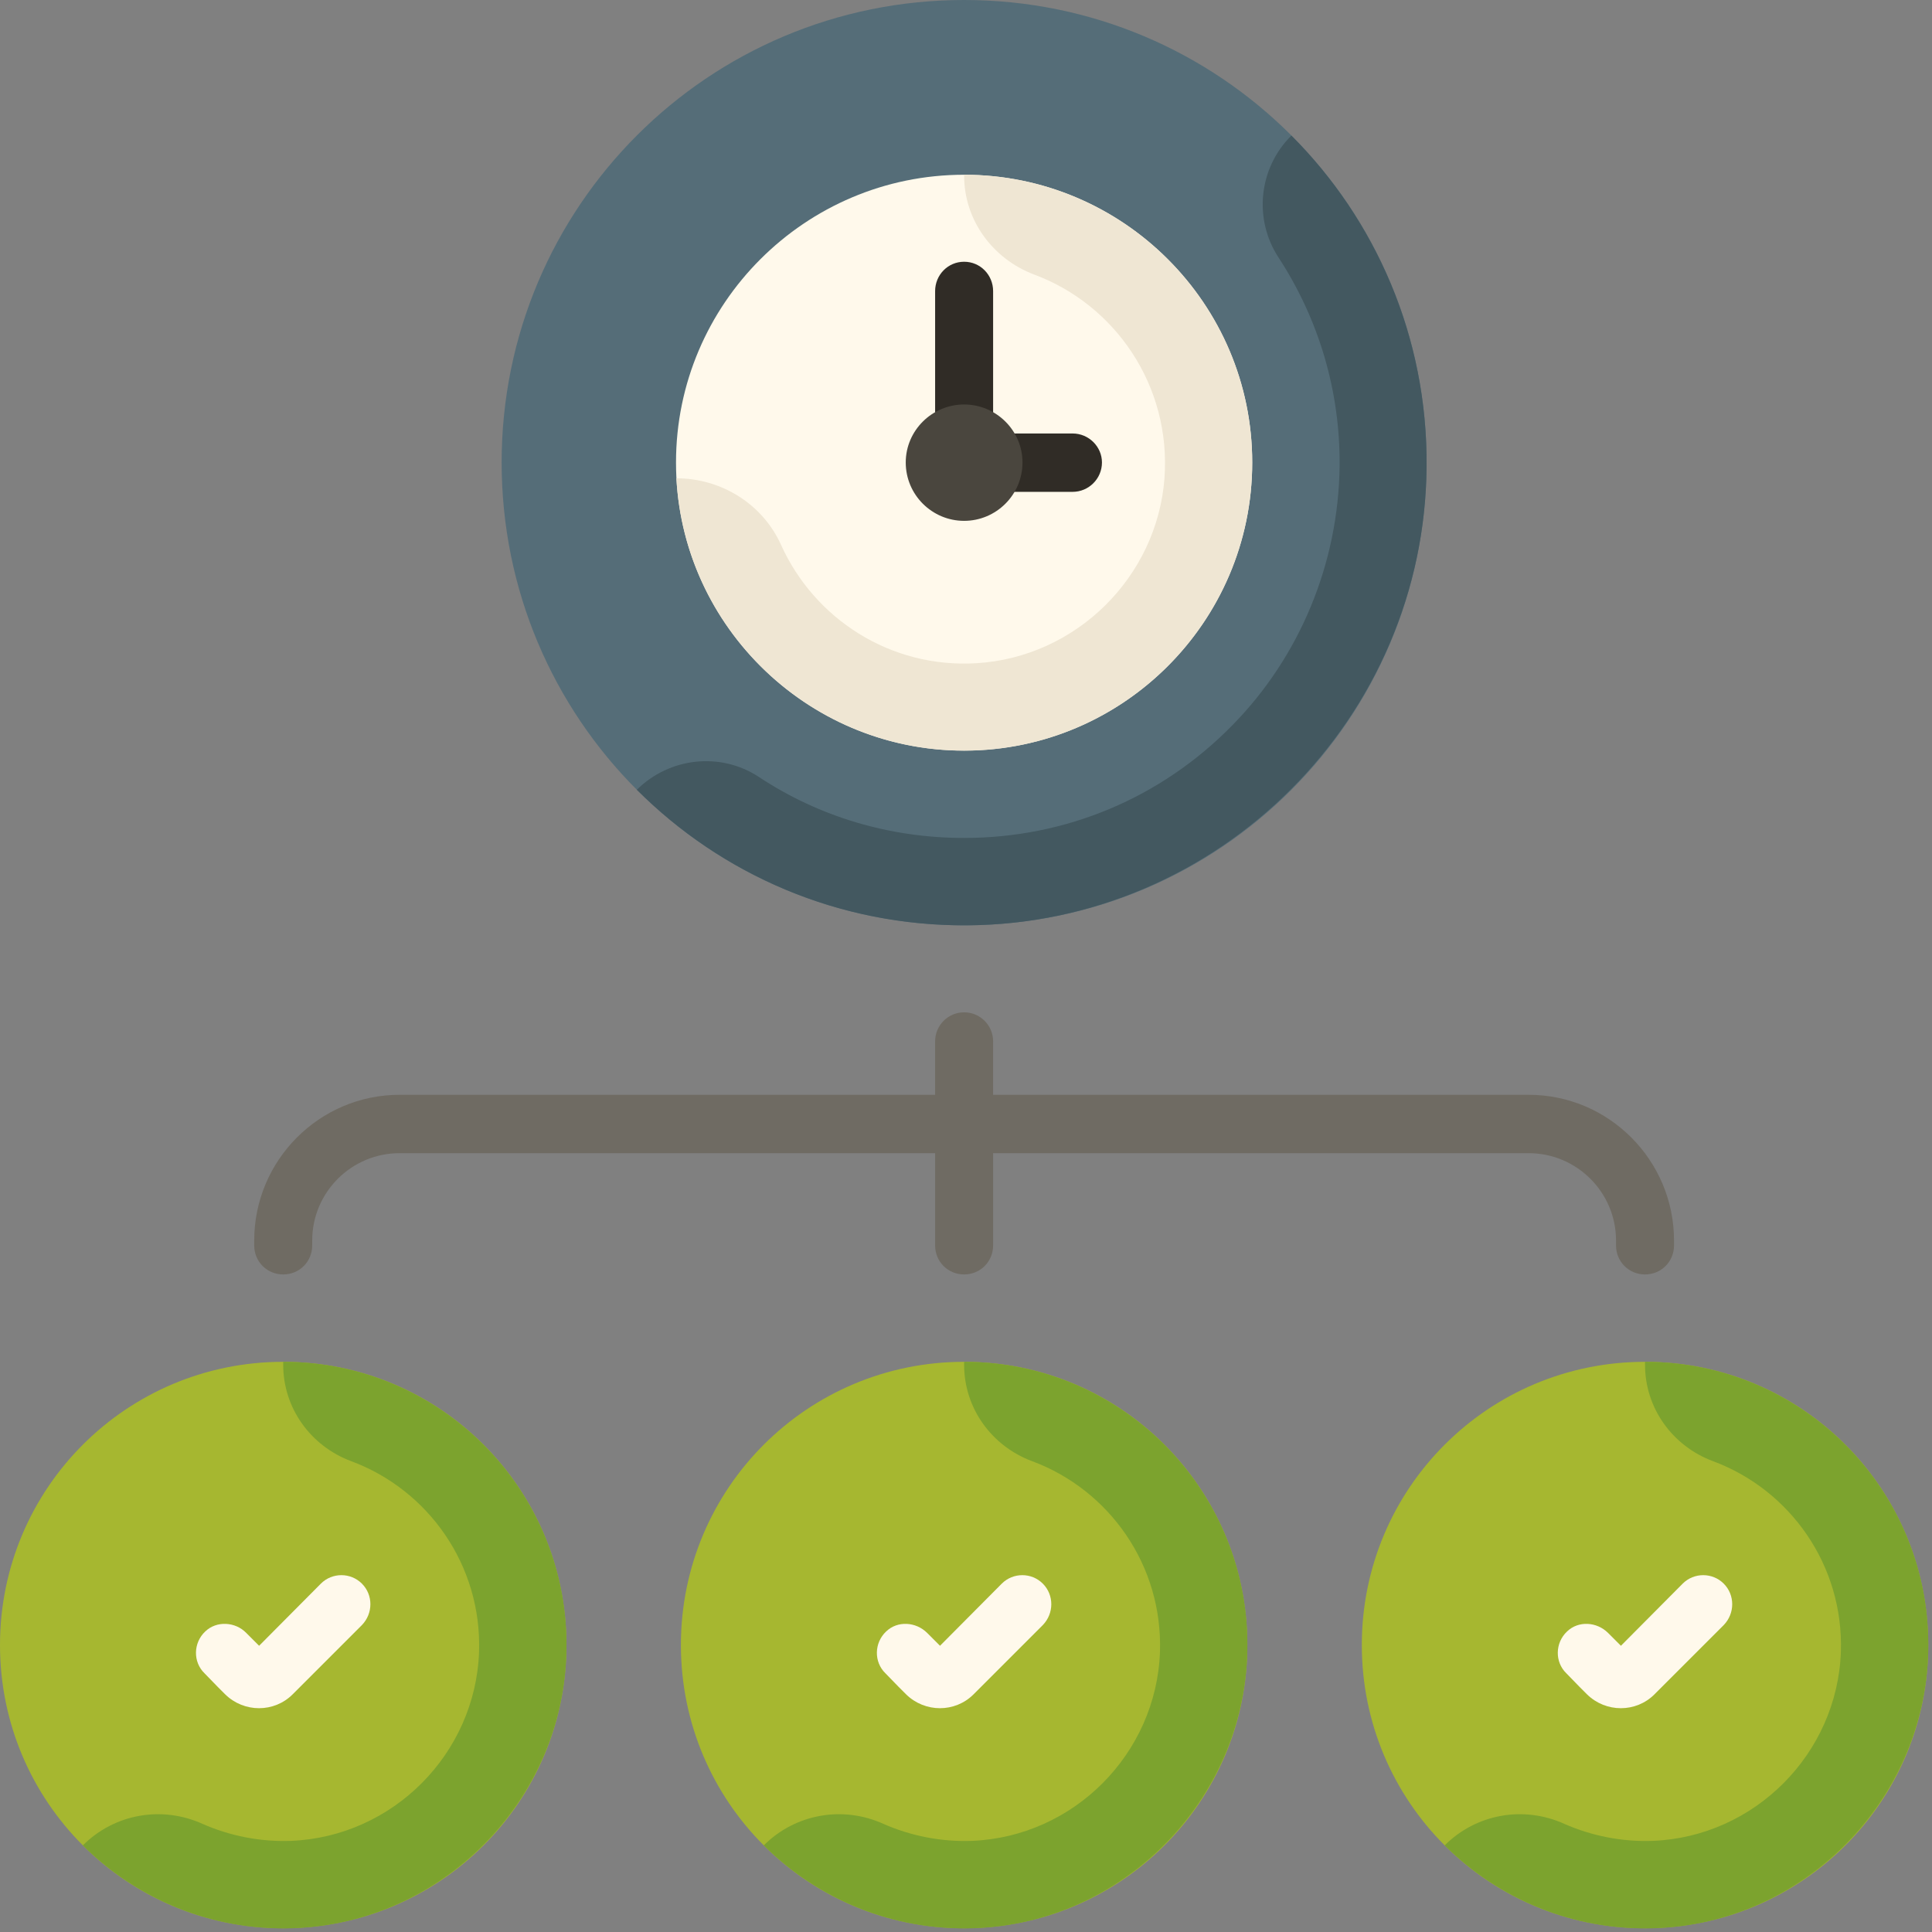 <svg version="1.2" xmlns="http://www.w3.org/2000/svg" viewBox="0 0 513 513" width="70" height="70">
	<rect x="0" y="0" width="513" height="513" fill="#808080" stroke="none"/>
	<title>Task Scheduling &amp; Time Management-svg</title>
	<style>
		.s0 { fill: #556d78 } 
		.s1 { fill: #435860 } 
		.s2 { fill: #fff9eb } 
		.s3 { fill: #efe6d3 } 
		.s4 { fill: #302c26 } 
		.s5 { fill: #4a463e } 
		.s6 { fill: #a6b730 } 
		.s7 { fill: #7ca32e } 
		.s8 { fill: #6f6b63 } 
	</style>
	<path class="s0" d="m256 245.7c-67.9 0-122.8-54.9-122.8-122.9 0-67.9 54.9-122.8 122.8-122.8 67.9 0 122.8 54.9 122.8 122.8 0 68-54.9 122.9-122.8 122.9z"/>
	<path class="s1" d="m342.9 36c-8.7 8.6-10.1 22.2-3.4 32.4 10.7 16.4 16.4 35.5 16.2 55.4-0.3 25.7-10.5 50.5-28.5 68.8-18.9 19.3-44.2 29.9-71.2 29.9-19.7 0-38.5-5.6-54.5-16.2-10.2-6.7-23.7-5.2-32.4 3.4 22.5 22.5 53.6 36.3 88 36 66.7-0.6 121.2-55.1 121.7-121.8 0.3-34.3-13.5-65.5-35.9-87.9z"/>
	<path class="s2" d="m256 199.3c-42.2 0-76.5-34.3-76.5-76.5 0-42.1 34.3-76.4 76.5-76.4 42.2 0 76.5 34.3 76.5 76.4 0 42.2-34.3 76.5-76.5 76.5z"/>
	<path class="s3" d="m256 46.4v0.2c0 11.8 7.5 22.1 18.6 26.3 21.5 8 36.4 29.5 34.6 54.1-2 26.3-23.5 47.5-49.9 49.1-23 1.4-43.1-11.9-51.9-31.4-4.9-10.9-15.9-17.7-27.8-17.7 2.1 39.7 34.9 71.4 74.6 72.3 43 1 78.3-33.7 78.3-76.5 0-42.1-34.3-76.4-76.5-76.4z"/>
	<path class="s4" d="m284.8 130.6h-28.8c-4.3 0-7.7-3.5-7.7-7.8v-45.5c0-4.3 3.4-7.8 7.7-7.8 4.3 0 7.7 3.5 7.7 7.8v37.8h21.1c4.3 0 7.8 3.5 7.8 7.7 0 4.3-3.5 7.8-7.8 7.8z"/>
	<path class="s5" d="m256 138.3c-8.5 0-15.5-6.9-15.5-15.5 0-8.5 7-15.4 15.5-15.4 8.5 0 15.5 6.9 15.5 15.4 0 8.6-7 15.5-15.5 15.5z"/>
	<path class="s6" d="m75.2 512c-41.6 0-75.2-33.6-75.2-75.2 0-41.6 33.6-75.2 75.2-75.2 41.6 0 75.2 33.6 75.2 75.2 0 41.6-33.6 75.2-75.2 75.2z"/>
	<path class="s7" d="m127.2 438.7c-1 27-22.9 49-49.9 50.1-8.2 0.3-16.2-1.3-23.5-4.5-10.8-4.9-23.4-2.7-31.8 5.7 14.2 14.1 34 22.7 55.7 22 39.6-1.3 71.8-33.8 72.7-73.4 1-42.4-33.1-77-75.2-77v0.8c0 11.5 7.3 21.6 18.1 25.6 20.4 7.6 34.7 27.6 33.9 50.7z"/>
	<path class="s2" d="m96.1 420.5c-3-3-7.9-3-10.9 0l-16.4 16.5-3.4-3.4c-2.9-3-7.9-3.3-10.9-0.4-3.2 3-3.3 8.1-0.2 11.1l3.5 3.6 2 2c5 4.9 13 4.9 17.9 0l2-2 16.4-16.4c3-3.1 3-8 0-11z"/>
	<path class="s6" d="m256 512c-41.6 0-75.2-33.6-75.2-75.2 0-41.6 33.6-75.2 75.2-75.2 41.6 0 75.2 33.6 75.2 75.2 0 41.6-33.6 75.2-75.2 75.2z"/>
	<path class="s7" d="m308 438.7c-1 27-22.9 49-49.9 50.1-8.2 0.3-16.2-1.3-23.5-4.5-10.8-4.9-23.4-2.7-31.8 5.7 14.2 14.1 34 22.7 55.7 22 39.6-1.3 71.7-33.8 72.7-73.4 1-42.4-33.1-77-75.2-77v0.8c0 11.5 7.3 21.6 18.1 25.6 20.4 7.6 34.7 27.6 33.9 50.7z"/>
	<path class="s2" d="m276.9 420.5c-3-3-7.9-3-10.9 0l-16.4 16.5-3.4-3.4c-3-3-7.9-3.3-10.9-0.4-3.2 3-3.3 8.1-0.2 11.1l3.5 3.6 2 2c5 4.9 13 4.9 17.9 0l2-2 16.4-16.4c3-3.1 3-8 0-11z"/>
	<path class="s6" d="m436.8 512c-41.6 0-75.2-33.6-75.2-75.2 0-41.6 33.6-75.2 75.2-75.2 41.6 0 75.2 33.6 75.2 75.2 0 41.6-33.6 75.2-75.2 75.2z"/>
	<path class="s7" d="m488.8 438.7c-1 27-22.9 49-49.9 50.1-8.2 0.3-16.2-1.3-23.5-4.5-10.8-4.9-23.4-2.7-31.8 5.7 14.2 14.1 34 22.7 55.7 22 39.6-1.3 71.7-33.8 72.7-73.4 1-42.4-33.1-77-75.2-77v0.8c0 11.5 7.3 21.6 18.1 25.6 20.4 7.6 34.7 27.6 33.9 50.7z"/>
	<path class="s2" d="m457.7 420.5c-3-3-7.9-3-10.9 0l-16.4 16.5-3.4-3.4c-3-3-7.9-3.3-10.9-0.4-3.2 3-3.3 8.1-0.2 11.1l3.5 3.6 2 2c5 4.9 13 4.9 17.9 0l2-2 16.4-16.4c3-3.1 3-8 0-11z"/>
	<path class="s8" d="m405.9 290.7h-142.2v-14.2c0-4.2-3.4-7.7-7.7-7.7-4.3 0-7.7 3.5-7.7 7.7v14.2h-142.2c-21.3 0-38.6 17.4-38.6 38.7v1.3c0 4.3 3.4 7.7 7.7 7.7 4.3 0 7.7-3.4 7.7-7.7v-1.3c0-12.8 10.4-23.2 23.2-23.2h142.2v24.5c0 4.3 3.4 7.7 7.7 7.7 4.3 0 7.7-3.4 7.7-7.7v-24.5h142.2c12.8 0 23.2 10.4 23.2 23.2v1.3c0 4.3 3.4 7.7 7.7 7.7 4.3 0 7.7-3.4 7.7-7.7v-1.3c0-21.3-17.3-38.7-38.6-38.7z"/>
	<g>
	</g>
	<g>
	</g>
	<g>
	</g>
	<g>
	</g>
	<g>
	</g>
	<g>
	</g>
	<g>
	</g>
	<g>
	</g>
	<g>
	</g>
	<g>
	</g>
	<g>
	</g>
	<g>
	</g>
	<g>
	</g>
	<g>
	</g>
	<g>
	</g>
</svg>
